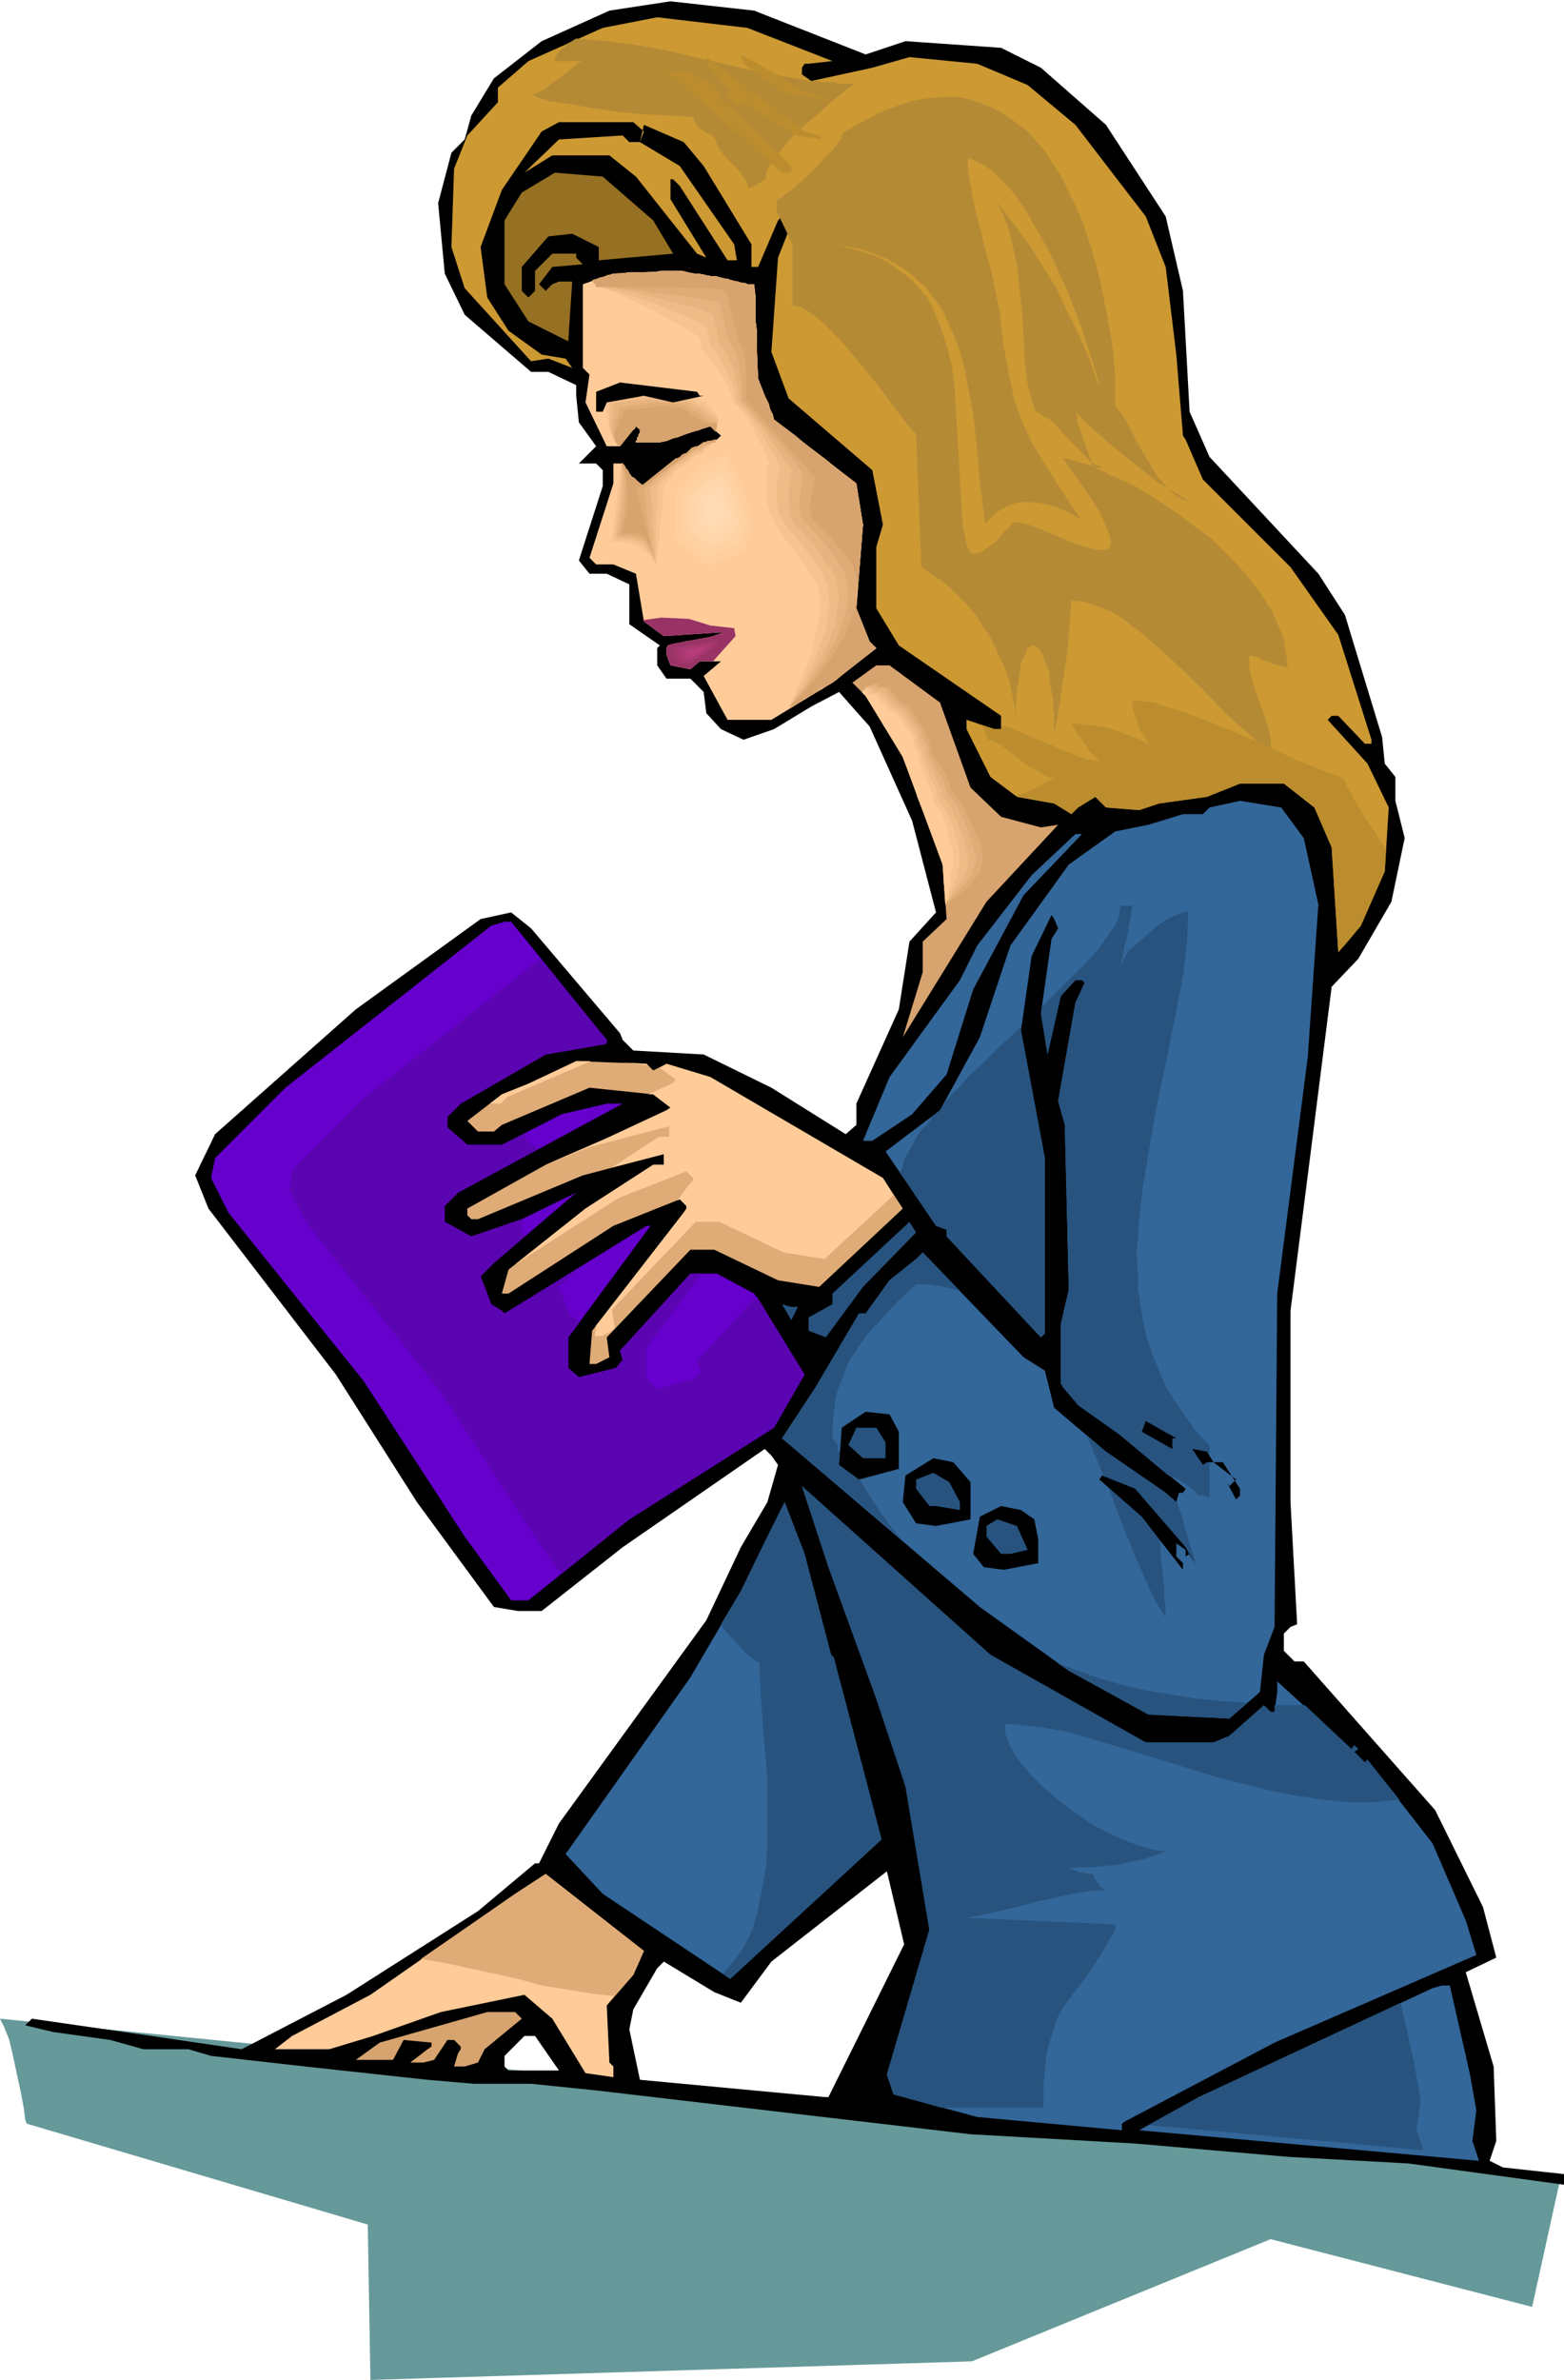 <svg xmlns="http://www.w3.org/2000/svg" fill-rule="evenodd" height="5.969in" preserveAspectRatio="none" stroke-linecap="round" viewBox="0 0 1178 1792" width="376.8"><style>.pen1{stroke:none}.brush2{fill:#000}.brush3{fill:#c93}.brush4{fill:#b48a35}.brush5{fill:#bc8d2e}.brush7{fill:#fc9}.brush8{fill:#f7c491}.brush9{fill:#efbc88}.brush10{fill:#e7b480}.brush11{fill:#dfac77}.brush12{fill:#d7a36e}.brush13{fill:#369}.brush14{fill:#27537e}.brush21{fill:#936}</style><path class="pen1" style="fill:#699" d="m0 1520 1176 117-22 100-197-51-225 92-453 14-2-117-257-76-1-3-1-8-2-11-3-14-3-14-3-13-4-10-3-6z"/><path class="pen1 brush2" d="m652 41 30-10 72 5 30 15 49 43 45 69 13 56 5 91 15 34 82 88 20 31 28 92 2 20 8 10v18l7 28-10 48-25 43-20 21-18 142-13 102v144l5 92-5 2-5 5v13l8 8h7l99 112 36 73 10 38-23 11 21 71 2 56-5 15 10 5 46 5v8l-117-16-91-5-115-10-124-7-282-33-49-5h-43l-35-3-92-10-71-8-17-5h-34l-25-7-43-6-21-5 5-5 90 13 68 10 79-41 99-63 43-36h3l15-30 111-153 26-55 20-34 8-28-5-7-5-5-107 74-61 48h-18l-18-3-58-79-61-96-96-125-10-25 15-31 106-94 94-68 23-5 15 12 67 79 2 5 8 8 53 3 51 25 56 35 8-7v-16l32-71 8-51 20-22-18-69-32-71-16-18-7-8-21 11-28 17-23 8-17-8-11-12-2-16-10-10h-18l-7-10v-13l2-2-23-16v-30l-17-8h-13l-8-10 18-56v-12l-5-5h-13l13-13-13-18-2-20v-8l-21-10h-13l-50-43-15-31-5-53 10-38 10-10 5-18 17-28 36-28 51-23 46-7 63 7 84 33zm-31 1538-139-13-8-38 3-15 18-31 5-5 38 23 20 8 23-31 87-68 13 55-57 115h-3zm-200-20h-38l-3-3v-8l15-15h8l18 26z"/><path class="pen1 brush3" d="m627 46-18 2h-3l-2 3v5l7 5 46-10 28-8 51 5 38 16 36 30 53 69 15 38 8 66 5 61 2 3 13 30 66 66 36 51 25 79v3h-5l-20-21h-5l-3 3 30 33 16 33-3 48-18 41-10 12-7 8-5-79-13-30-23-18h-33l-25 10-36 5-15 5-25-2-8-8-13 8-5 5-13-8-28-5-20-15-18-36v-7l21 7h5v-10l-77-53-17-28v-46l5-17-8-41-63-54-13-35 5-71 15-38 10-11v-2l-2-3-23 26-15 35h-5v-17l-36-59-15-18-30-13-3 13 30 18 41 59 2 12h-7l-36-56-5-5h-2v15l27 44-7-3-46-58-20-16h-43l-21 13 26-25 48-3 5 5h8l3-8-8-7h-56l-13 7-30 44-16 43 5 38 16 25 25 18 18 3 5 7-18-7-13 2-50-55-10-31 2-59 10-25 23-25V66l23-20 56-25 41-8 68 8 64 25z"/><path class="pen1 brush4" d="m644 63-7 5-9 7-11 10-12 10-11 11-9 11-3 5-3 4-2 4v4l-5 4-8 4-1-4-3-5-4-5-5-5-4-4-4-5-3-5-1-4-2-2-2-2-3-1-3-2-3-2-2-3-1-2-1-3-18-1-20-1-20-2-20-3-17-3-14-2-9-3-3-2 3-1 5-2 5-4 6-4 5-4 5-4 5-4 3-2h-20v-2l1-2 1-2 2-2 2-2 2-1 1-2 2-1 5-3 23 2 23 3 22 4 21 5 22 5 21 5 22 4 22 4h7l3 1h8l4 1h12z"/><path class="pen1 brush5" d="m606 69 21 8-38-8-29-21-2-7 23 13 25 15zm11 33 2 3-20-3-36-23-3-2-2 2v3l5 5-18-16-2 3 53 51v5h-7l-84-74h-5l2-2h18l18 10 5 10 7-5-18-21v-5l74 56 11 3z"/><path class="pen1" style="fill:#967023" d="m492 166 15 25-56 5v-10l-20-10-18 2-20 23v18l5 5 5-5v-15l13-13h18v3l5 5-23 2-10 13 5 5 5-5 5-2h10l-3 45-30-15-18-28v-48l13-21 25-15 36 3 38 33z"/><path class="pen1 brush7" d="M563 214h5l3 71 12 31 62 48 5 31-5 63 10 25 5 5-33 26-46 28h-33l-18-33 13-11h-16l-7 6-15-3-3-8v-5l1-2 3-1 5-1 5-1 6-1 5-1 6-1 4-1 8-3-45 3-15-11-6-36-17-7h-13l-5-5 18-56v-15h7v5l16 12 45-33 10-2 3-3-8-7-38 12h-18l3-7v-3l-3-2-12 15h-10l-16-33 3-21-5-5v-63l23-8 48-2 33 5 20 5z"/><path class="pen1 brush7" d="m459 409 11 1 3 1 4 1 4 2 3 3 4 3 3 3 2 3 2 3 10-65 7-10 2-1 2-1 2-2 2-2 3-1 2-2 3-1 3-1v-1l1-1 1-2 1-2 1-1 2-2 1-1h1v-2l-9 2-45 33-16-12v-5h-1l-2 6-1 7-2 9-1 10-1 9-1 9v6l-1 4zm80-84 1-4 1-4 1-2v-2l-1-3-1-3-3-3-4-5h-5v-2l-3-1-3-2-4-1-12-1h-13l-13 1-12 1-10 1h-5v10l1 5 2 7 2 5 2 6 3 4 3 4h1l12-15 3 2v3l-3 7h18l38-12 4 4z"/><path class="pen1 brush8" d="M461 408h9l2 1h3l3 1 4 2 3 3 3 2 3 3 2 3 1 4 1-8 1-8 1-7v-8l1-8 1-7v-8l1-8 2-1 1-2 1-2 2-1 1-2 1-2 2-1 1-2h2l2-2 2-1 3-2 2-2 2-2 3-1h3v-1l1-2 1-1 2-1 1-2 2-1 1-1h1v-2h-1l-1 1h-4l-1 1h-2l-6 4-5 4-6 5-6 4-5 4-6 4-6 4-5 4-2-1-2-2-2-1-1-2-2-1-2-1-2-2-1-1-1-1v-3l-1-1v-1h-1l-1 6-1 8-1 8-1 10-1 9-1 8-1 6v4zm78-83 1-4 1-3v-4l-1-2-2-2-3-4-4-4h-4l-1-2-2-2-3-1-5-1-10-1h-12l-13 1-11 1h-9l-5 1v9l1 5 1 6 1 5 2 5 2 5 3 3h1l1-2 2-2 1-2 2-2 1-2 2-2 2-1 1-2h1v1h1v1h1v3l-1 1v2h-1v2l-1 1v1h18l5-1 5-2 4-1 5-2 5-2 5-1 5-2 4-1h1v1h1v1h1v1h1v1z"/><path class="pen1 brush9" d="M463 406h6l2 1h5l3 1 4 2 3 2 2 3 3 3 1 3 2 3v-36l1-7v-15l2-2 2-2 2-2 2-2 2-2 2-2 2-2 1-2h2l2-1 3-2 2-2 2-1 3-2 2-1 3-1v-1l1-1 1-1 2-1 2-1 1-1 2-1h1v-2h-1l-1 1h-4l-1 1h-2l-6 4-5 4-6 5-6 4-5 4-6 4-6 4-5 4-2-1-2-1-1-2-2-1-1-1-2-2-1-1-2-1v-1l-1-1v-2l-1-1v-1h-1v-1h-1v14l-1 8-1 9-1 9-1 7-1 6v4zm76-81 1-4 1-3v-1l-1-2-1-1-2-2-4-3-4-4h-4l-1-2-2-2-3-1-4-1-9-1h-11l-12 1h-10l-9 1-4 1-1 4v14l1 5 1 5 2 4 3 3h1l1-2 2-2 1-2 2-2 1-2 2-2 2-1 1-2h1v1h1v1h1v3l-1 1v2h-1v2l-1 1v1h18l5-1 5-2 4-1 5-2 5-2 5-1 5-2 4-1h1v1h1v1h1v1h1v1z"/><path class="pen1 brush10" d="M464 404h3l1 1h7l3 1 3 1 3 1 2 2 2 3 2 3 2 3 1 3v-7l-1-7v-7l-1-7v-13l-1-7v-7l2-2 3-2 2-3 3-2 2-2 3-3 2-2 3-2 2-1 2-1 2-1 2-2 2-2 3-2 2-1h3v-1l1-1 2-1 2-1 2-1 1-1h3v-2h-1l-1 1h-4l-1 1h-2l-6 4-5 4-6 5-6 4-5 4-6 4-6 4-5 4-2-1-1-1-2-1-1-2-1-1-2-1-1-1-1-1-1-1-1-1v-1l-1-1v-1l-1-1v-1l-1-1h-1l1 6v16l-1 9-1 8-1 7-1 6-1 3zm75-79 1-4v-4h-1l-2-1-2-2-3-2-5-5h-4l-1-2-2-1-2-2h-4l-8-1h-21l-10 1-7 1h-5l-1 4v5l-1 4v9l1 4 2 4 2 3h1l1-2 2-2 1-2 2-2 1-2 2-2 2-1 1-2h1v1h1v1h1v3l-1 1v2h-1v2l-1 1v1h18l5-1 5-2 4-1 5-2 5-2 5-1 5-2 4-1h1v1h1v1h1v1h1v1z"/><path class="pen1 brush11" d="m466 402 1 1h8l2 1h2l3 1 2 1 3 2 1 3 2 2 1 3 1 3-1-6-1-7-1-6-1-6-1-7v-6l-1-6-1-7 3-2 3-3 3-3 3-2 3-3 3-3 3-2 3-3h2l2-1 2-2 2-2 3-2 2-1 3-1 2-1h1l1-1 1-1 2-1h2l2-1h3v-2h-1l-1 1h-4l-1 1h-2l-6 4-5 4-6 5-6 4-5 4-6 4-6 4-5 4-2-1-1-1-1-1-1-1-1-1-2-1-1-1-1-1-1-1v-1l-1-2-1-1-1-1v-1l-1-1-1-1h-1l2 6 1 8v8l-1 9v7l-2 7-1 5-1 3zm73-77 1-4v-2l-1-1h-3l-3-1-3-3-5-4h-4l-1-2-1-2-3-1-3-1-8-1h-9l-10 1-8 1-7 1h-4l-1 4-1 4-2 4v4l-1 4 1 4 1 3 2 3h1l1-2 2-2 1-2 2-2 1-2 2-2 2-1 1-2h1v1h1v1h1v3l-1 1v2h-1v2l-1 1v1h18l5-1 5-2 4-1 5-2 5-2 5-1 5-2 4-1h1v1h1v1h1v1h1v1z"/><path class="pen1 brush12" d="m468 401 10 1h3l2 1 2 1 2 2 1 2 2 3 1 3 1 3-13-48 30-24h1l2-1 2-2 3-1 2-2 2-2 3-1h2l1-1h1l2-1h2l2-1h5v-2l-9 2-45 33-9-7-7-10h-1l3 7 1 7 1 8v8l-1 8-2 6-1 5-1 3zm71-76 1-4v-1l-1-1h-7l-4-2-5-4h-4v-2l-2-2-2-1-3-1-7-1h-8l-9 1-8 1h-6l-4 1-1 3-2 4-1 4-2 3-1 4v3l1 3 2 3h1l12-15 3 2v3l-3 7h18l38-12 4 4z"/><path class="pen1 brush2" d="M527 298h3l-23 5-22-5-28 5-3 7h-5v-15l18-7 58 7 2 3z"/><path class="pen1 brush12" d="m708 529 23 64 23 22 30 8 13-2-54 58-63 102 15-49v-23l18-17-3-41-30-81-28-46-10-10 18-13h10l38 28z"/><path class="pen1 brush13" d="m982 631 11 50-8 115-23 178-2 251-8 21-3 28-23 20-61-3-60-33-67-48-149-127 25-38 33-56h5l18-25 20-16 5-5 76 79 16 10 7 28 39 33 45 31 8 7 2-7h3l2-3-50-41-31-22-13-16v-45l6-26-3-124-5-18 13-74 7-15-2-2h-5l-11 12-10 44-5-31 8-56 5-8-3-7-2-3-15 31-8 56 18 96v132l-3 3-71-76v-5l-8-3-38-56 41-31 30-55 23-69 44-61 35-25 25-5 26-8h15l5-5 23-5 31 5 17 23z"/><path class="pen1 brush14" d="m678 883 2-5 1-5 3-5 3-5 3-6 4-6 5-5 4-6 5-4 3-5 6-7 7-7 7-8 8-7 7-7 8-8 8-7 7-7v3l18 96v132l-3 3-71-76v-5l-8-3-27-40zm107-125 12-12 11-11 10-10 9-10 7-10 6-8 3-8 1-7h9l-1 5-1 6-1 6-1 6-2 7-1 6-1 5-1 5h-4 4l2-5 4-7 7-6 8-7 8-7 8-5 8-3 6-2-1 24-3 25-5 26-5 25-11 53-9 53-3 27-2 26 1 13v12l2 13 2 13 3 12 4 12 5 12 5 12 7 11 8 12 8 11 10 10v42-2l-1-1h-1l-2-1h-4l-2-2-3-3-3-2-3-2-3-2-3-2-3-1-3-1-37-31-31-22-12-14v-1l-1-1v-45l6-26-3-124-5-18 13-74 7-15-2-2h-5l-11 12-10 44-5-31 1-5zm101 372 3 8 2 7 2 7 2 7 2 7 2 6 2 5 2 4-2-4-3-3-3-4-3-4-5-3-4-3-5-3-4-2v16l1 8 1 8 1 8v8l1 7v8l-8-13-7-15-7-16-7-17-7-18-7-19-8-19-8-19 14 11 45 31 8 7v-1zM723 972l-4-1-4-1-4-1-4-1h-4l-4-1h-9l-14 13-12 13-11 12-9 13-4 6-3 7-3 8-3 7-2 9-1 9-1 10v10h1l1 1 1 1v1l1 1v5h4l5 9 6 9 5 9 5 8 6 9 5 7 6 8 6 7-90-76 25-38 33-56h5l18-25 20-16 5-5 28 29zm73 280 16 6 17 6 17 5 18 4 18 3 19 3 19 2 19 1-13 12-61-3-60-33-9-6z"/><path class="pen1 brush13" d="m771 674-38 71-20 64-26 30-30 20h-10 3l20-48 53-73 13-26 41-53 33-31h5l-44 46z"/><path class="pen1" style="fill:#60c" d="M457 783v3l-46 8-64 37-10 10v8l15 13h26l45-23 34-8h12l-124 67-10 10v12l20 11 38-13 41-20-62 53-10 10 8 21 8 5 2 2 107-66h3l-62 84v23l8 7 28-7 5-6-2-7 53-58h20l28 15 38 61-23 40-109 69-76 61h-13l-35-48-76-117-102-127-13-26 3-15 53-53 155-122 10-3h5l72 89z"/><path class="pen1 brush11" d="m492 806 10-5 33 10 130 76 15 23-63 59-31-5-48-23h-18l-63 66 2 15-10 5h-5l2-25 69-89 2-3v-2l-5-5-50 20-79 51h-5l5-18 58-46 51-33h8v-8l-61 16-79 33h-5l-3-3v-5l59-33 46-20 45-21 3-2-13-10-48-5-66 28-6 5h-12l-8-8 26-20 20-8 36-17 53 2 5 5z"/><path class="pen1 brush14" d="m650 969-28 38-13-5v-10l18-10v-8l58-54 5 8-40 41zm-49 15-5 10-7-12 7 2h5z"/><path class="pen1 brush2" d="M677 1078v28l-30 8-15-11 2-28 18-12 18 2 7 13zm206 5v8l-23-13 3-8 23 13h-3z"/><path class="pen1 brush14" d="M667 1086v12h-17l-11-10 6-13h15l7 11z"/><path class="pen1 brush2" d="M914 1101h7l13 20v5l-3 3-7-13 2 3 5-5-17-13h-5l-3 2-8-12 11 2 5 8zm-183 15v28l-26 5-15-2-10-16 2-20 21-13 15 3 13 15z"/><path class="pen1 brush14" d="M723 1131v6l-18-3h-5l-10-13v-7l13-5 12 7 8 15z"/><path class="pen1 brush2" d="m893 1165 8 15-5-10-3 2v-5l-7-5v10l5 5v5l-31-40-32-28 2-3 25 10 38 44z"/><path class="pen1 brush13" d="M863 1312h51l12-5 26-23 5 5h3l2-15v-8l56 51 2-3-10-10 13 13-3 2 8 8 2-2 49 63 25 58 8 26-152 66-112 59-3 2v5l-109-10-63-17-5-15 32-109-18-108-22-66-36-99-20-61 142 127 117 66z"/><path class="pen1 brush13" d="m628 1248 36 137-114 105-96-64-28-30 94-133 38-65 20-41 13-26 15 39 20 76 2 2z"/><path class="pen1 brush2" d="m779 1144 3 15v18l-26 5-15-2-8-10 5-28 16-8 15 3 10 7z"/><path class="pen1 brush14" d="m774 1167-13 3h-7l-11-13v-8l8-5 15 5 8 18z"/><path class="pen1 brush7" d="m477 1487-20 23 2 43 3 3v8l-21-3-25-41-21-18-63 13-51 18-33 10h-41l13-10 59-31 109-76 23-15 74 58-8 18z"/><path class="pen1 brush13" d="m1107 1561 5 28-3 23 5 15-256-23 45-25 176-82 7-2h6l15 66z"/><path class="pen1 brush12" d="m393 1520-28 23-5 10-10 3h-8l3-10 2-3v-2l-5-5h-5l-10 15-8 2h-10l13-10 3-2v-3l-21-2-8 15h-28l18-13 81-23h21l5 5zm319-839 7-3 6-3 5-4 5-4 4-4 3-5 3-4 1-5v-4l-1-5-2-6-3-8-4-9-5-8-4-8-5-6-3-3-1-4-2-5-2-5-4-5-3-4-2-5-2-5-1-4-1-1-1-1-1-2v-1l-1-2v-2l-2-2-2-2-2-4-2-3-2-3-2-2-2-2-3-1v-1l-1-1-2-1-1-2-2-2-2-2-1-1-1-2h-7v-2h-2l-2 1-3 1-2 1h-1l-2 1v2h-1v1h-1v1h-1l3 3 28 46 30 81 2 30z"/><path class="pen1 brush11" d="m712 681 6-4 5-4 4-3 4-4 3-4 3-4 2-4 1-5v-8l-2-7-3-7-4-9-4-8-4-7-4-5-3-3-1-5-2-5-2-4-3-5-3-5-3-4-1-5-1-5h-1l-1-1v-1l-1-2v-1l-1-2v-2l-2-2-2-3-2-3-2-3-2-3-2-3-3-1-2-1v-1l-1-1-2-2-1-1-2-2-2-2-1-2-1-1h-7v-3l-1 1h-3l-2 1h-1l-2 1h-1v2h-1v1h-1v1h-1 1v1h1v1h1v1l4 6 3 5 4 6 3 6 4 5 3 6 4 6 3 6 4 10 4 10 3 10 4 10 4 10 4 11 4 10 3 10 1 4v11l1 4v11z"/><path class="pen1 brush10" d="m712 681 5-5 4-4 3-4 3-3 3-4 2-3 1-4 2-4v-4l-1-4-2-7-2-7-3-8-4-8-3-6-4-6-3-3-1-4-2-5-2-5-3-4-2-5-3-5-1-5-1-4-1-1-1-1v-1l-1-2-1-1v-4l-2-2-2-3-2-3-2-3-2-3-2-3-3-2h-2v-1l-1-1-2-2-1-2-2-2-2-1-1-2-1-2h-7v-2h-3l-2 1h-3v2h-1v1h-1v1h-1 1v1h1v1h1v1l4 6 3 5 4 6 3 6 4 5 3 6 4 6 3 6 4 10 4 10 3 10 4 10 4 10 4 11 4 10 3 10 1 4v11l1 4v11z"/><path class="pen1 brush9" d="m712 681 4-6 3-5 3-3 2-4 1-2 2-3 1-3 1-4v-9l-2-6-2-7-3-7-3-8-3-6-3-5-4-3v-5l-2-5-2-4-2-5-3-5-2-4-2-5v-5h-1l-1-1v-2l-1-1-1-2v-5l-2-2-2-2-2-4-2-3-2-3-2-2-3-2-2-1v-1l-1-1-2-1-2-2-1-2-2-2-2-1-1-2h-6v-2h-3l-1-1h-2v2h-1v1h-1v1h-1 1v1h1v1h1v1l4 6 3 5 4 6 3 6 4 5 3 6 4 6 3 6 4 10 4 10 3 10 4 10 4 10 4 11 4 10 3 10 1 4v11l1 4v11z"/><path class="pen1 brush8" d="m712 681 3-7 2-5 2-4 1-3 1-2v-2l1-3 1-4v-8l-1-6-2-7-2-7-3-7-3-6-3-5-3-3v-4l-2-5-2-5-2-4-2-5-2-5-2-5v-4l-1-1-1-1-1-1v-2l-1-2v-5l-2-2-2-3-2-3-2-3-2-3-3-3-2-1-2-1-1-1-1-1-1-2-2-1-1-2-2-2-2-2-1-1h-6v-3h-2l-1-1-1-1v2h-1v1h-1v1h-1 1v1h1v1h1v1l4 6 3 5 4 6 3 6 4 5 3 6 4 6 3 6 4 10 4 10 3 10 4 10 4 10 4 11 4 10 3 10 1 4v11l1 4v11z"/><path class="pen1 brush7" d="m712 681 2-8 2-6v-9l1-3 1-3v-8l-1-6-2-6-1-7-3-7-2-6-3-4-3-3v-5l-2-5-2-4-2-5-2-5-2-4-1-5v-5h-1l-1-1-1-2v-2l-1-2v-4l-1-1-1-2-2-3-2-3-2-3-2-3-3-3-2-2h-2l-1-1-1-1-1-2-2-2-2-1-1-2-2-2-1-2h-6v-2h-1v-1h-1v-3 2h-1v1h-1v1h-1l3 3 28 46 30 81 2 30zM446 211l1 1v1h1v1l1 1v1l6 1 9 6 12 7 13 8 13 9 10 7 7 6 3 4v2l4 3 4 5 4 5 5 5 4 5 3 5 3 5v4l3 2 4 4 3 6 4 7 3 7 2 7 2 6v3l-1 8-1 8v6l1 7 3 12 5 10 7 10 7 10 7 10 8 11 2 5 2 5v6l1 5-1 12-3 12-3 13-4 13-3 13-3 12 33-19 33-26-5-5-10-25 5-63-5-31-62-48-12-31-3-71h-5l-20-5-33-5-48 2-16 5z"/><path class="pen1 brush8" d="m446 211 1 1v1h1v1l1 1v1l6 1 10 4 13 6 14 7 13 7 11 6 8 5 3 3v1l1 1v5l1 1v1l3 3 4 5 4 5 4 6 3 5 2 6 2 5 1 4 4 3 4 5 4 6 4 7 3 7 4 7 2 6 2 4-2 8v20l3 10 4 9 6 9 7 9 7 9 7 11 3 4 2 5 1 6 1 5-1 12-3 13-3 14-5 13-6 14-6 14 4-2 4-2 4-3 4-2 5-3 4-2 4-3 4-2 4-3 4-4 4-3 4-3 4-3 4-3 4-3 5-4h-1l-1-1v-1h-1l-1-1-1-1v-1l-2-3-1-3-1-3-1-3-2-4-1-3-1-3-1-3v-8l1-8v-8l1-8 1-8v-8l1-8 1-7-1-4-1-4v-4l-1-4-1-4v-4l-1-3v-4l-8-6-8-6-7-6-8-6-8-6-7-6-8-6-8-6-1-4-2-4-1-4-2-4-2-4-1-3-2-4-1-4-1-9v-27l-1-8v-18l-1-9h-5l-2-1h-3l-2-1h-3l-2-1-3-1h-3l-2-1-4-1h-4l-4-1-5-1h-4l-4-1-4-1h-16l-6 1h-18l-6 1h-6l-2 1h-2l-2 1-2 1h-2l-2 1-2 1h-2z"/><path class="pen1 brush9" d="m446 211 1 1v1h1v1l1 1v1l6 1 11 3 13 4 15 5 14 6 13 5 8 4 3 2 1 2v4l1 2v2l1 2v2l1 2 3 3 3 5 3 6 3 5 3 6 2 6 1 5v5l5 4 5 5 4 6 5 7 4 8 4 7 4 6 3 5-2 8-1 7v11l2 10 4 7 6 8 6 7 7 9 7 10 3 5 2 5 2 5v5l1 6-1 7-1 6-1 7-5 14-6 15-8 15-9 15 4-2 4-2 4-3 4-2 5-3 4-2 4-3 4-2 4-3 4-4 4-3 4-3 4-3 4-3 4-3 5-4h-1l-1-1v-1h-1l-1-1-1-1v-1l-2-3-1-3-1-3-1-3-2-4-1-3-1-3-1-3v-8l1-8v-8l1-8 1-8v-8l1-8 1-7-1-4-1-4v-4l-1-4-1-4v-4l-1-3v-4l-8-6-8-6-7-6-8-6-8-6-7-6-8-6-8-6-1-4-2-4-1-4-2-4-2-4-1-3-2-4-1-4-1-9v-27l-1-8v-18l-1-9h-5l-2-1h-3l-2-1h-3l-2-1-3-1h-3l-2-1-4-1h-4l-4-1-5-1h-4l-4-1-4-1h-16l-6 1h-18l-6 1h-6l-2 1h-2l-2 1-2 1h-2l-2 1-2 1h-2z"/><path class="pen1 brush10" d="m446 211 1 1v1h1v1l1 1v1h6l12 2 14 3 16 4 15 4 13 3 9 3 3 2 1 3v3l1 3 1 2v3l1 3 1 3v3l3 3 3 5 3 6 2 6 1 6 2 6 1 6v4l5 5 5 6 6 7 5 7 5 8 5 7 4 6 5 6-3 14v11l1 8 3 7 5 5 6 7 6 7 7 11 4 4 2 5 2 5 1 6 1 6-1 6-1 7-1 7-5 14-8 16-10 17-12 16 4-2 4-2 4-3 4-2 5-3 4-2 4-3 4-2 4-3 4-4 4-3 4-3 4-3 4-3 4-3 5-4h-1l-1-1v-1h-1l-1-1-1-1v-1l-2-3-1-3-1-3-1-3-2-4-1-3-1-3-1-3v-8l1-8v-8l1-8 1-8v-8l1-8 1-7-1-4-1-4v-4l-1-4-1-4v-4l-1-3v-4l-8-6-8-6-7-6-8-6-8-6-7-6-8-6-8-6-1-4-2-4-1-4-2-4-2-4-1-3-2-4-1-4-1-9v-27l-1-8v-18l-1-9h-5l-2-1h-3l-2-1h-3l-2-1-3-1h-3l-2-1-4-1h-4l-4-1-5-1h-4l-4-1-4-1h-16l-6 1h-18l-6 1h-6l-2 1h-2l-2 1-2 1h-2l-2 1-2 1h-2z"/><path class="pen1 brush11" d="m446 211 1 1v1h1v1l1 1v1h7l12 1 15 2 16 2 16 2 14 2 10 2 3 2 1 3 1 4 1 3 1 4v4l1 3 1 4 1 3 3 4 2 5 2 6 1 7 1 6 1 7v10l6 6 6 7 6 7 6 7 6 7 6 7 5 7 5 7-2 14-1 10 1 7 3 5 4 4 5 5 6 7 7 10 3 4 3 5 3 5 1 6 1 6v6l-1 7-2 7-3 8-3 8-4 8-5 8-12 18-15 18 4-2 4-2 4-3 4-2 5-3 4-2 4-3 4-2 4-3 4-4 4-3 4-3 4-3 4-3 4-3 5-4h-1l-1-1v-1h-1l-1-1-1-1v-1l-2-3-1-3-1-3-1-3-2-4-1-3-1-3-1-3v-8l1-8v-8l1-8 1-8v-8l1-8 1-7-1-4-1-4v-4l-1-4-1-4v-4l-1-3v-4l-8-6-8-6-7-6-8-6-8-6-7-6-8-6-8-6-1-4-2-4-1-4-2-4-2-4-1-3-2-4-1-4-1-9v-27l-1-8v-18l-1-9h-5l-2-1h-3l-2-1h-3l-2-1-3-1h-3l-2-1-4-1h-4l-4-1-5-1h-4l-4-1-4-1h-16l-6 1h-18l-6 1h-6l-2 1h-2l-2 1-2 1h-2l-2 1-2 1h-2z"/><path class="pen1 brush12" d="m446 211 1 1v1h1v1l1 1v1h53l17 1h14l10 1 4 2 9 35 2 4 2 6 1 6 1 7v23l52 59-3 14-1 9 1 5 2 4 3 3 5 4 5 6 7 9 4 4 4 5 2 5 2 6 1 6v6l-1 8-2 7-3 8-3 8-5 9-6 9-6 9-8 10-8 9-10 10 33-19 33-26-5-5-10-25 5-63-5-31-62-48-12-31-3-71h-5l-20-5-33-5-48 2-16 5z"/><path class="pen1 brush7" d="m548 334-22 11-23 24 1 43 29 21 30-12v-1l2-2 1-4 2-4 2-4 1-4 1-4-1-2-1-3-1-4-1-5-1-5-1-5-1-4-1-3v-1l-16-32z"/><path class="pen1" style="fill:#ffcf9f" d="m547 342-2 1-3 1-2 1-2 1-3 1-2 1-2 1-3 1-2 3-3 3-2 2-3 3-2 2-2 3-3 2-2 3v32l1 4 3 3 3 2 3 2 3 3 3 2 3 2 3 3 3 2 3-1 3-2 3-1 3-1 4-2 3-1 3-1 3-2h1l1-2 1-3 2-4 1-3 1-4 1-3-1-2v-2l-1-4-1-4-1-5-1-4-1-3-1-3v-1l-1-3-2-3-2-4-1-3-2-3-2-4-1-3-2-3z"/><path class="pen1" style="fill:#ffd2a4" d="m545 349-2 1-1 1-2 1-2 1-2 1-2 1h-2l-2 1-2 2-2 3-2 2-2 2-2 2-2 2-2 2-2 2v23l1 3v4l2 2 3 2 2 2 3 2 2 2 2 2 3 2 2 2 3-2 3-1 2-1 3-1 3-1 2-1 3-1 3-1v-1l1-1 1-3 1-3 1-3 1-2 1-3-1-2v-2l-1-3-1-3-1-4v-3l-1-3-1-2v-1l-1-3-1-2-2-3-1-3-2-3-1-2-1-3-2-3z"/><path class="pen1" style="fill:#ffd5aa" d="m544 356-2 1-1 1-2 1h-1l-2 1-1 1-2 1h-1l-2 2-1 2-2 1-2 2-1 2-2 1-1 2-2 1v12l1 3v9l2 2 2 1 2 2 1 1 2 2 2 1 2 2 2 1 2-1 2-1h2l3-1 2-1 2-1 2-1 2-1 1-2 1-1 1-3 1-2v-2l1-2v-2l-1-1-1-2v-3l-1-3-1-3v-4h-1l-1-2-1-3-1-2-1-2-1-2-1-2-1-2-1-3z"/><path class="pen1" style="fill:#ffd8af" d="M542 364h-1l-1 1-1 1h-1l-1 1h-1l-1 1h-1l-2 1-1 2-1 1-1 1-1 1-1 1-1 2-2 1v2l1 2v13l1 1 2 1 1 1 1 1 2 1 1 1 2 2 1 1 2-1 1-1h2l1-1h2l1-1 2-1h1v-1l1-1 1-1v-2l1-1v-2l1-1v-1l-1-1v-2l-1-2v-2l-1-2v-4l-1-1-1-2-1-1v-2l-1-1-1-2-1-1-1-2z"/><path class="pen1" style="fill:#ffdab4" d="m541 371-6 3-5 6v11l7 5 8-3v-2l1-1v-1l1-1v-1l-1-1v-3l-1-2v-2l-4-8z"/><path class="pen1 brush21" d="m484 467 14-2 21 1 16 5 18 2 1 6-9 10-8 9h-10l-7 6-15-3-3-8v-5l1-2 3-1 5-1 5-1 6-1 5-1 6-1 4-1 8-3-45 3-15-11-1-1z"/><path class="pen1 brush21" d="m504 486-1 4 1 7 6 5h8l25-16v-6l-39 6z"/><path class="pen1" style="fill:#9f356a" d="M507 487v1l-1 1v4l1 1v3h1l1 1 1 1h1v1h8l2-1 3-2 3-2 2-1 3-2 2-2 3-1 3-2v-5l-4 1h-5l-4 1-4 1h-4l-4 1h-4l-4 1z"/><path class="pen1" style="fill:#a5376e" d="M510 488h-1v6l1 1v1h1v1h1l1 1 1 1h6l2-2 2-1 2-1 2-2 2-1 2-2 3-1 2-1v-4h-4l-3 1h-3l-4 1h-3l-4 1h-3l-3 1z"/><path class="pen1" style="fill:#ab3972" d="M512 488v6l1 1h1v1h1v1h5l2-1 2-1 1-1 2-1 2-1 1-1 2-1 2-2v-3l-3 1h-5l-3 1h-3l-2 1h-6z"/><path class="pen1" style="fill:#b13b76" d="M515 489v5h1l1 1h5l1-1 2-1 1-1h1l1-1 2-1 1-1v-2h-4l-2 1h-4l-2 1h-4z"/><path class="pen1" style="fill:#b73d7a" d="M518 490v3l2 1h2l6-4v-2l-10 2z"/><path class="pen1 brush4" d="M585 159v-8l3-2 7-5 8-7 9-8 8-9 8-8 5-7 2-5 14-8 13-7 13-5 12-4 12-2 11-1h11l10 2 9 3 9 4 9 5 8 6 8 6 7 8 7 8 6 10 6 9 5 11 5 10 5 11 8 24 6 23 5 25 4 23 2 23v22l5 6 6 10 6 12 7 12 7 12 8 9 4 4 4 3 4 2 4 1-10-6-13-8-14-11-15-12-13-11-11-10-7-7-1-2v5l1 5 2 5 2 6 2 5 2 6 2 5 1 5h9l-3-1-4-1-3-2-3-3-7-7-7-7-7-8-7-7-4-2-3-2-3-2h-4l1 3 1 4 1 5 2 5 1 4 1 5 1 4 1 3 11 1 12 3 14 4 14 7 16 7 15 9 15 10 15 11 15 11 13 13 12 13 11 14 9 14 6 14 3 7 1 7 1 7 1 7h-3l-4-1-4-1-4-2-4-1-3-2-4-1h-3v9l2 9 3 9 3 9 3 8 3 9 2 9v9l-8-5-8-7-9-8-9-8-18-19-20-19-10-9-10-9-10-8-9-7-10-6-10-4-10-3-9-1-1 12-1 13-1 13-2 14-2 13-2 13-2 12-2 11v-15l-1-12-2-11-1-10-3-7-2-6-3-4-3-2h-2l-3 2-2 5-3 6-1 9-2 11-1 13v16-9l-1-9-2-9-2-9-3-9-4-8-4-9-4-8-5-7-5-8-6-7-7-7-6-6-7-6-8-5-7-5-4-100-7-8-10-13-11-15-14-17-14-17-13-13-7-6-6-4-5-3-6-1v-46l-12-25z"/><path class="pen1 brush3" d="m631 184 10 2 9 2 8 3 8 3 8 4 6 4 7 5 5 5 6 5 4 6 5 6 4 7 6 13 6 15 4 16 3 16 3 16 2 17 3 33 4 32 8-8 9-5 8-3h9l8 1 10 2 9 4 11 6-14-21-12-19-10-16-8-17-6-17-4-19-4-21-3-26-2-9-3-16-5-19-5-20-5-20-3-17-1-6v-8l1-1 9 4 9 6 8 8 8 9 7 10 7 12 7 12 7 13 12 26 10 26 8 24 6 20h-1l-7-20-8-18-9-18-8-17-10-16-10-16-12-16-13-17 4 7 3 7 3 8 2 9 4 17 2 19 2 18 1 19 1 18 2 16 3 12 4 11 5 10 6 10 7 10 6 10 7 9 7 10 9 14 5 11 3 8 1 5-1 2-1 2-1 1h-7l-6-1-15-5-16-7-15-6-11-2-4 4-5 5-5 6-6 4-5 4-5 1h-2l-2-2-1-2-1-3-3-15-1-17-1-17-1-17-1-17-1-17-1-18-2-16-4-16-5-15-3-7-3-7-4-7-5-6-5-6-6-5-7-5-7-5-8-4-9-3-10-3-10-3z"/><path class="pen1 brush5" d="m794 586-5-1-7-4-7-4-8-6-7-5-6-5-6-3-4-1v-2l-1-1v-1l-1-2v-1l-1-1-1-2v-1l9 3h5v-3l9 3 9 4 10 4 10 4 9 4 10 4 8 3 9 1-2-2-3-3-3-3-3-5-3-4-3-4-2-4-2-4 5 1 8 1 9 1 9 2 8 3 8 3 7 3 4 3-1-3-2-4-3-4-2-4-1-5-2-4-1-5v-5l7 1 9 1 9 3 10 3 22 8 22 9 23 10 21 10 20 8 16 6 3 7 4 7 4 7 4 7 4 6 5 7 4 7 4 6-1 16-18 41-10 12-7 8-5-79-13-30-23-18h-33l-25 10-36 5-15 5-25-2-8-8-13 8-5 5-13-8-28-5-1-1 3-1 4-1 4-2 3-1 4-2 3-2 4-2 4-2z"/><path class="pen1 brush14" d="m544 1486 5-5 4-5 4-5 4-6 6-13 4-14 3-16 3-16 1-17v-51l-3-33-2-29-1-24-2-1-3-2-4-3-3-3-4-5-4-4-5-5-4-6 15-25 20-41 13-26 15 39 20 76 2 2 36 137-114 105-6-4z"/><path class="pen1 brush14" d="M960 1284h23l35 33 2-3-10-10 13 13-3 2 8 8 2-2 24 30-19 2h-19l-20-2-20-3-20-4-20-5-20-5-19-6-39-12-37-11-17-5-17-3-16-2-14-1v7l3 8 4 8 6 8 7 8 8 8 9 8 9 7 10 7 10 7 10 5 10 5 10 4 9 3 8 2 8 1-8 3-9 3-10 2-9 2-10 1-10 1h-10l-9 1h3l3 1 2 1 3 1h3l3 1h3l1 2 1 2 1 2 2 2 1 2 2 1 1 1-12 1-13 2-13 3-14 3-15 4-13 3-13 3-12 2 113 5v4l-11 19-10 15-9 12-8 11-4 6-3 7-2 7-3 9-2 9-1 11-1 13v15h-77l-36-10-5-15 32-109-18-108-22-66-36-99-20-61 142 127 117 66h51l12-5 26-23 5 5h3v-5zm105 269 5 28-3 23 5 15-207-19 38-21 152-71 10 45z"/><path class="pen1" style="fill:#5b04b1" d="M396 853v5l9 7-60 33-10 10v12l20 11 38-13v11l3 1-24 21-10 10 8 21 8 5 2 2 58-35-7 5-10 10 8 21 7 5h1l-9 12v23l8 7 28-7 5-6-2-7 53-58h8l-41 56v23l8 8 28-8 5-5-3-8 45-49 36 59-23 40-109 69-51 41-15-20-76-117-101-127-13-25 2-15 54-54 133-105 50 61v3l-46 8-64 37-10 10v8l15 13h26l18-9z"/><path class="pen1 brush11" d="m463 1503-18-2-18-3-19-3-18-5-18-4-19-4-18-4-18-3 71-49 23-15 74 58-8 18-14 16z"/><path class="pen1 brush7" d="m673 900-52 48-31-5-48-23h-18l-63 66 2 14-2 2-8 4h-5l1-8 66-85 2-3v-2l-5-5-2 1 9-12 3-3v-2l-5-5-51 20-78 50 53-42 51-33h8v-8l-39 10 35-23h8v-8l-61 16-32 13 46-20 45-21 3-2-13-10h-4l18-8 3-3-12-9 5-3 33 10 130 76 8 13zm-185-98-19-2 18 1 1 1zm-43-3-63 27-5 5h-8l9-7 20-8 36-17h11z"/></svg>
